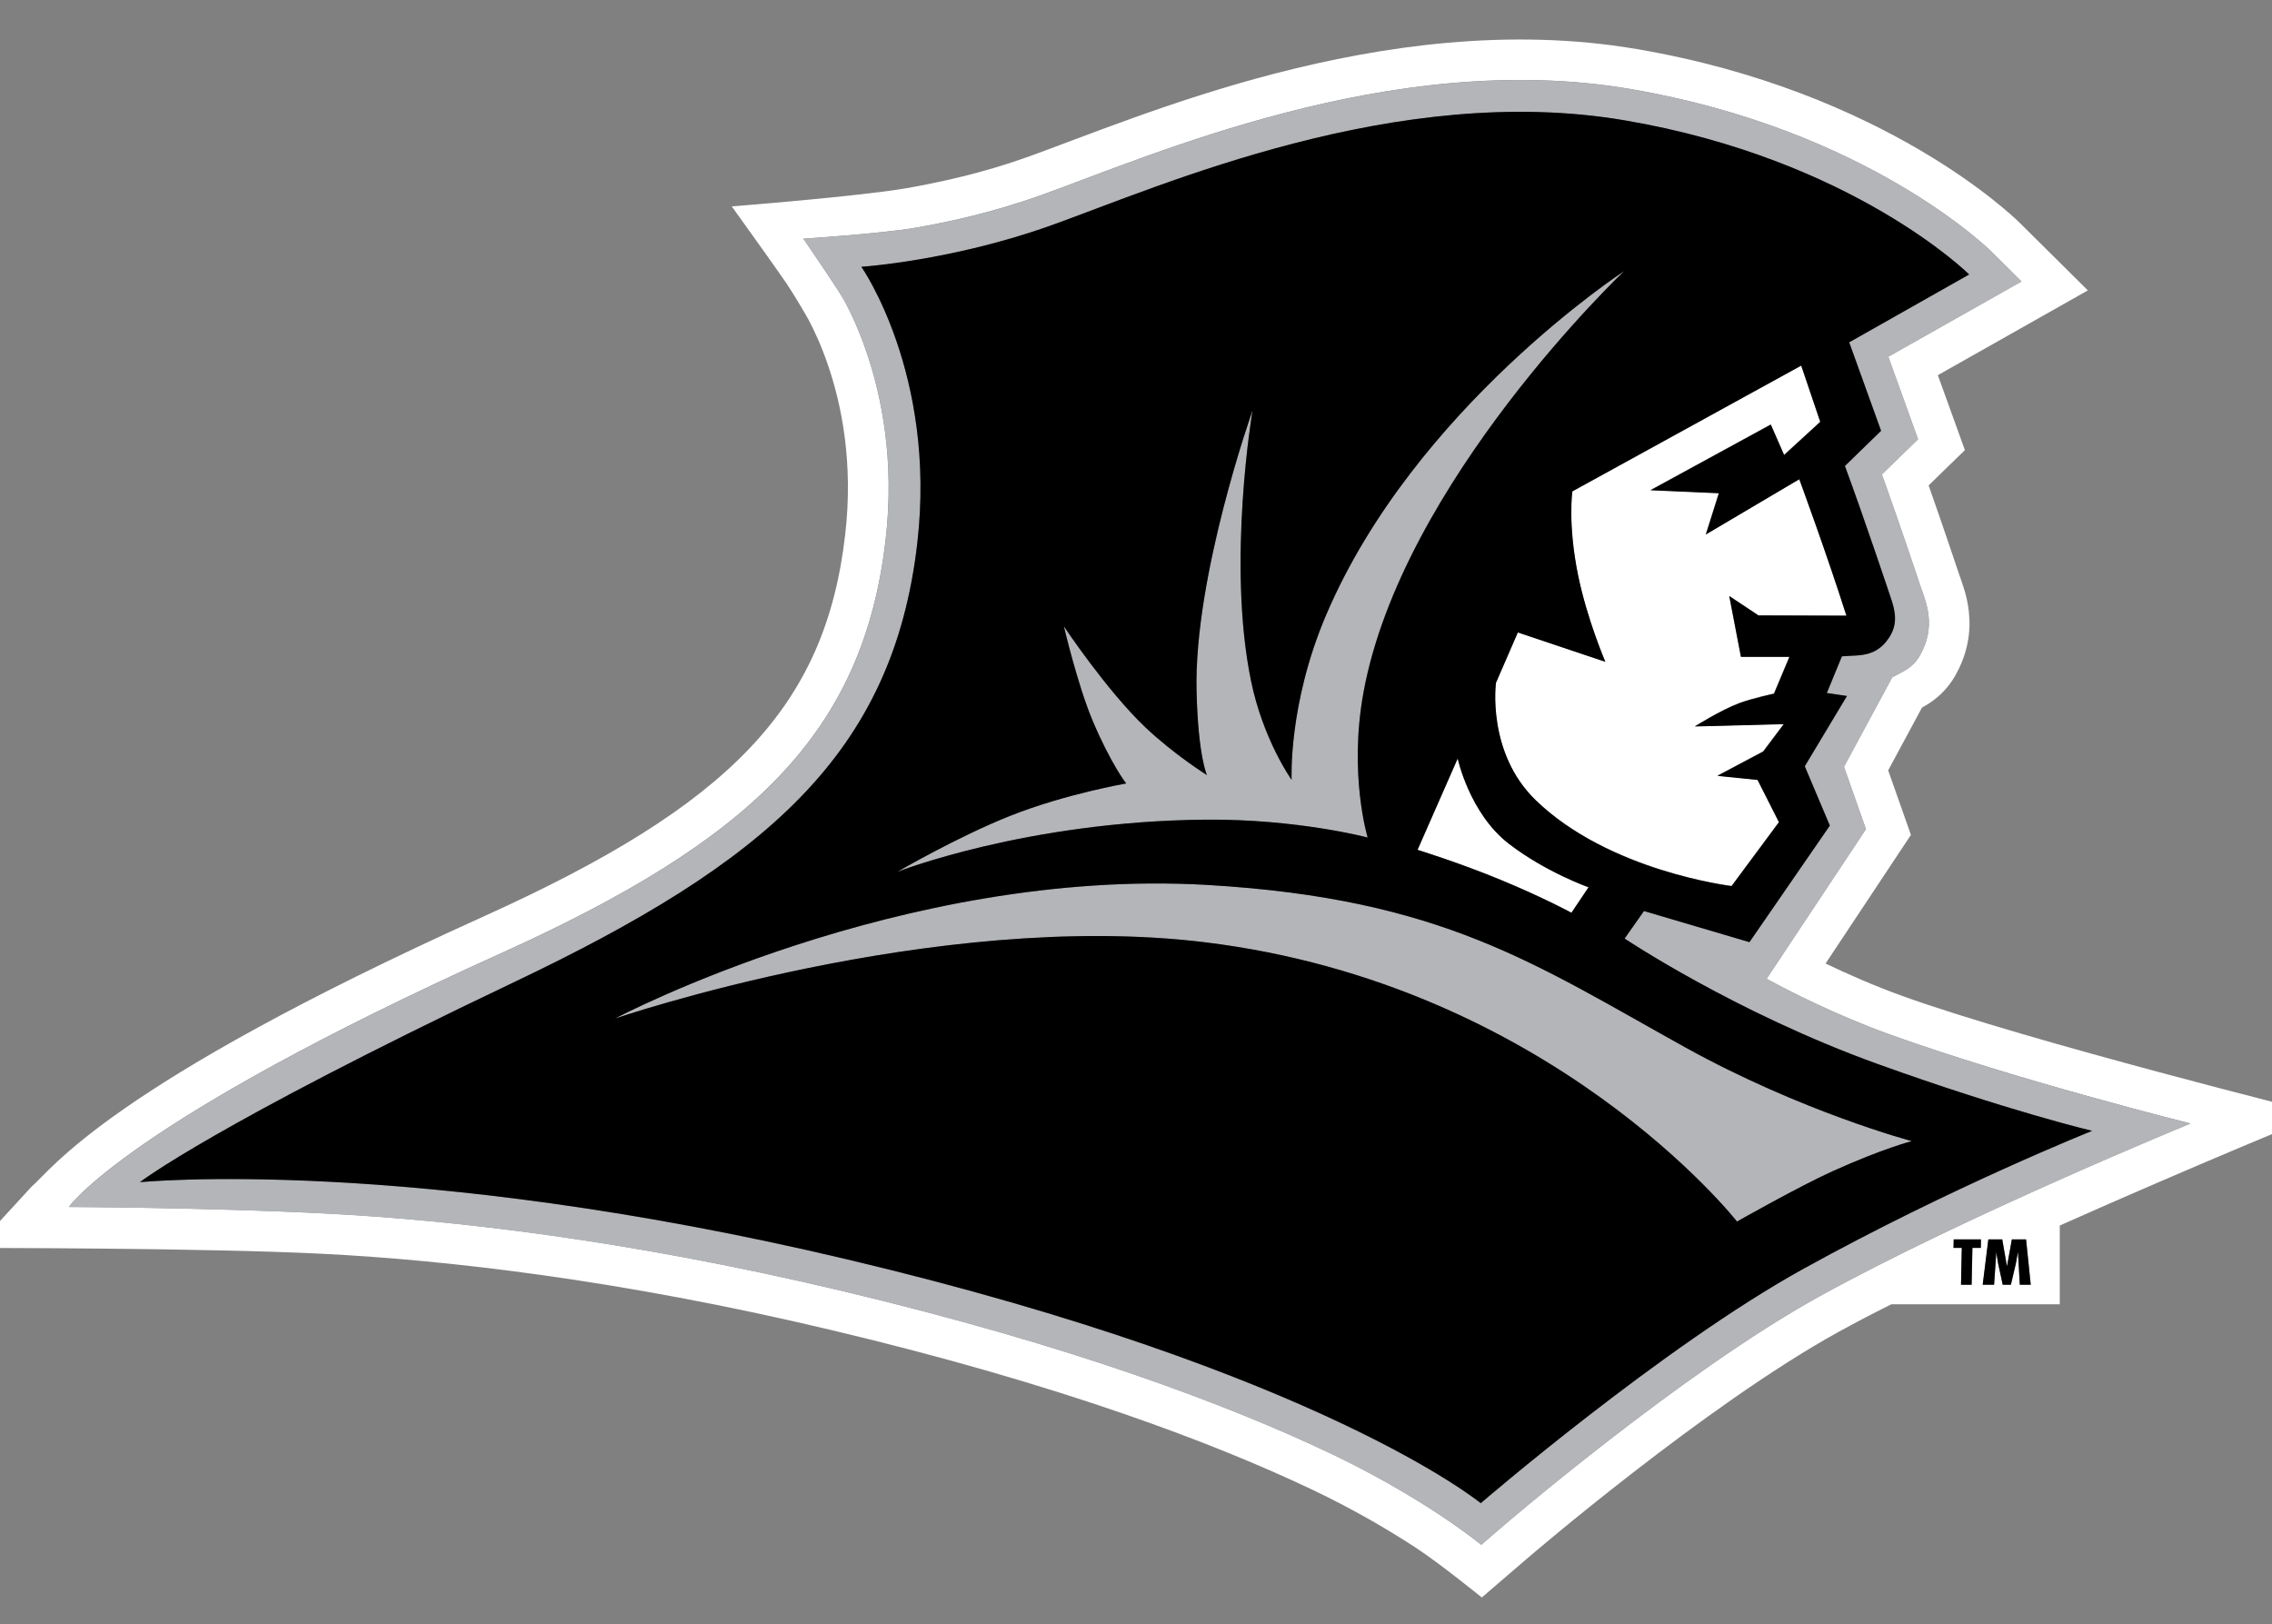 <?xml version="1.0" encoding="utf-8"?>
<!-- Generator: Adobe Illustrator 25.0.0, SVG Export Plug-In . SVG Version: 6.00 Build 0)  -->
<svg version="1.1" id="Layer_1" xmlns="http://www.w3.org/2000/svg" xmlns:xlink="http://www.w3.org/1999/xlink" x="0px" y="0px"
	 viewBox="0 0 2337 1670.7" style="enable-background:new 0 0 2337 1670.7;" xml:space="preserve">
<rect x="0" y="0" width="2337" height="1670.7" fill="#808080" stroke="none"/>
<style type="text/css">
	.st0{fill-rule:evenodd;clip-rule:evenodd;fill:#FFFFFF;}
	.st1{fill-rule:evenodd;clip-rule:evenodd;fill:#B3B5B8;}
	.st2{fill-rule:evenodd;clip-rule:evenodd;}
</style>
<g>
	<g>
		<path class="st0" d="M1957.1,1024.6c-29.4-10.6-57-22.8-79.3-33.5l87.8-132.3l-23.4-66.4l34.8-64.6c3.5-1.9,7-4,9.8-6
			c8-5.7,17.1-14.1,24.2-26.5c13.3-23.3,16.4-45.9,14.2-65.9c-0.9-8.7-2.8-16.9-5.2-24.5c-1.7-5.4-3.5-10.5-5.2-15.2
			c0,0-14.7-44.2-31-90.4l37.3-36.3l-27.8-77.1l154.3-87.2l-69.8-69.2c-6.5-6.5-139.1-135.5-394-179c-132-22.5-262.7-3.2-371.8,25
			c-106.6,27.6-197.6,65.4-255.4,86.1c-46.5,16.7-91,26.1-123.7,31.9c-47.9,8.4-180.2,18.8-180.2,18.8s46.7,65,55.8,78.5
			c8.2,12.1,20.8,33.6,23.4,38.5c5.6,10.6,12.9,26.1,19.7,46c14,40.8,26.3,100.5,17.8,174.4C849,727.9,750.3,828.5,497.2,942.8
			c-386,174.4-443.1,259.3-464.8,277.9l-57.9,63c0,0,238.2-0.2,359.7,6.1c122.4,6.3,299.8,25.8,520,78.1
			c239.3,56.8,397.2,117.8,493.9,163.6c46.3,21.9,83.5,44.3,109.1,61.1c24.8,16.4,67,50.6,67,50.6l47.2-40.6
			c1-0.8,182.2-156.6,319.4-232.4c16.2-8.9,34.6-18.6,54.7-28.6h173.2v-81c136.1-60.7,268-114.7,268-114.7
			S2086.7,1071.3,1957.1,1024.6z M2037.5,1283.6h-8.6l-0.8,38h-10.9l0.8-38h-8.6l0.2-8.7h28.1L2037.5,1283.6z M2077.6,1321.5
			l-1.9-33.6h-0.1l-2,11.5l-5.1,22.1h-8.4l-4.9-22.3l-1.6-10.4v-0.9h-0.1l-2.3,33.6h-11.7l5.8-46.6h14.3l4.8,27.5h0.1l5-27.5h14.6
			l4.8,46.6L2077.6,1321.5L2077.6,1321.5z M1870.8,1333.8c-141.5,78.2-326,236.9-326.4,237.3l-20.8,17.9c0,0-16.5-13.5-43.2-31.1
			c-26.8-17.7-65.7-41.1-114.2-64c-99.6-47.1-260.2-109.1-502.1-166.5c-223.4-53-403.4-72.7-527.5-79.1
			c-122.4-6.3-265.8-6.8-265.8-6.8s58.9-86.8,443.7-260.6C772.4,864.4,888.1,754.7,911,554.5c9.3-81-4.2-147-19.8-192.6
			c-7.7-22.6-16-40.2-22.4-52.1c-2.9-5.5-12.8-20.4-21.9-34c-9.2-13.7-20.6-30.3-20.6-30.3s79.4-5.2,113.6-11
			c34.6-5.8,81.6-16.1,130.8-33.7c57-20.5,146.7-57.8,251.8-85c106.2-27.5,230.5-45.4,354.4-24.3
			c243.6,41.6,368.8,164.7,371.7,167.5l30.7,30.5l-137,77.4l30.6,84.9l-37.2,36.1c19.2,53.5,39.6,114.8,39.6,114.8
			c1.5,4.4,3.3,9.1,4.8,14.1c1.6,5.2,3,10.8,3.6,16.8c1.3,12.1-0.4,25.8-9,40.8c-3.4,6-7.8,10.2-12.3,13.4
			c-4.1,2.9-12.3,6.8-16.1,8.9l-49.6,92l22.6,64.2l-102.2,153.9c22.7,12.4,71.2,37.2,125.7,56.9c131.2,47.3,310.3,91.9,310.3,91.9
			S2021.7,1250.5,1870.8,1333.8z"/>
		<path class="st0" d="M1623.1,591.6c9.3,45.3,28,88.9,28,88.9l-90-30.2l-22.5,51.8c0,0-9.7,71.6,40.7,120.6
			c75.5,73.4,201.7,88.5,201.7,88.5l48.7-65.7l-22-43.5l-41.3-4.2l47.1-25l21.2-28.2l-91.5,2.4c0,0,26.7-16.7,45.4-23.8
			c13.6-5.1,36-9.9,36-9.9l15.9-37.9h-49.9l-12-62.5l30,19.9l90.5,0.3c-20.7-65.1-48.5-140.4-48.5-140.4l-96.1,56.8l13.4-42.4
			l-70.3-3.1l123.7-67.5l13.7,31.3l37.2-34.1l-19.6-57.9L1617,505C1617.2,505.3,1612.3,539,1623.1,591.6z"/>
	</g>
	<path class="st0" d="M1499.4,780.1l-41.3,94c0,0,43.4,13.4,85.8,31c43.8,18.1,72.5,33.7,72.5,33.7l17.6-26.2
		c0,0-43.9-15.4-81.8-44.7C1511.6,836.7,1499.4,780.1,1499.4,780.1z"/>
</g>
<g>
	<path class="st1" d="M1942.9,1063.8c-54.6-19.7-103-44.5-125.7-56.9L1919.4,853l-22.6-64.2l49.6-92c3.8-2.1,12-6,16.1-8.9
		c4.5-3.2,8.9-7.4,12.3-13.4c8.6-15.1,10.3-28.7,9-40.8c-0.6-6-2-11.6-3.6-16.8c-1.6-5.1-3.3-9.8-4.8-14.1c0,0-20.4-61.3-39.6-114.8
		l37.2-36.1l-30.6-84.9l137-77.4l-30.7-30.5c-2.9-2.9-128-126-371.7-167.5c-123.9-21.1-248.1-3.2-354.4,24.3
		c-105.1,27.2-194.8,64.5-251.8,85c-49.2,17.7-96.2,27.9-130.8,33.7c-34.2,5.8-113.6,11-113.6,11s11.4,16.6,20.6,30.3
		c9.1,13.6,19,28.5,21.9,34c6.4,12,14.6,29.6,22.4,52.1c15.6,45.5,29.1,111.5,19.8,192.6C888.2,754.8,772.6,864.5,514.6,981
		c-384.8,173.8-443.7,260.6-443.7,260.6s143.4,0.5,265.8,6.8c124.1,6.4,304.1,26.1,527.5,79.1c241.9,57.4,402.5,119.4,502.1,166.5
		c48.5,23,87.4,46.4,114.2,64c26.7,17.6,43.2,31.1,43.2,31.1l20.8-17.9c0.4-0.4,184.9-159.1,326.4-237.3
		c150.9-83.4,382.4-178.1,382.4-178.1S2074.2,1111.1,1942.9,1063.8z M1855,1305.2c-145,80.1-331.9,241.1-331.9,241.1
		s-163.7-135-651.3-250.7c-451.8-107.2-727.9-79.5-727.9-79.5s74.4-58,384.8-205.7c258.1-122.8,390-234.4,414.9-452.2
		C963.4,384.8,886,274.5,886,274.5s93.1-6,195.8-42.8c112.8-40.5,354.6-147.9,589.6-107.8c234.8,40.1,354.1,158.5,354.1,158.5
		l-123.4,69.8l32.8,91l-37.2,36.2c20.7,56.4,46.6,133.9,46.6,133.9c5.4,15.6,7.9,28.5-1,42.4c-8,12.4-18.3,17.7-33.1,18.6l-15.6,0.9
		l-15.5,37.7l20.7,3.1l-43.4,72.3l25.8,61l-82.7,119.9l-108.5-32l-19.9,28.3c0,0,113.8,76.3,260.7,129.2
		c133.3,48.1,220.1,68.7,220.1,68.7S2007.7,1220.8,1855,1305.2z"/>
	<path class="st1" d="M1406.7,861.5c0,0-19.6-64.6-4.4-148.6c39.3-217,268.2-434,268.2-434S1455,419.5,1364.1,632.3
		c-39.4,92.2-35.6,169.9-35.6,169.9s-29.3-41-41.8-102c-24.9-121.8,1.6-278.1,1.6-278.1s-60.4,170.3-57.6,288.8
		c1.6,67,10.7,86.4,10.7,86.4s-34-21.2-63.6-49.4c-39.8-37.9-83.6-103.7-83.6-103.7s14.4,60.9,29.6,97.1
		c18.7,44.5,34.5,64.6,34.5,64.6s-62.5,10.7-118.8,33.1c-54.8,21.7-116.8,57.9-116.8,57.9s132.4-52.1,317.2-53.7
		C1334.4,842.3,1406.7,861.5,1406.7,861.5z"/>
	<path class="st1" d="M1733.4,1077.3c-154.2-85.4-249.3-152.8-491.2-167c-315.6-18.5-609.6,137.4-609.6,137.4
		s328.2-112.4,606.5-78.5c356.5,43.4,547.6,287.3,547.6,287.3s64.1-36.3,98.2-51.7c52.7-23.8,81.6-31,81.6-31
		S1853.5,1143.8,1733.4,1077.3z"/>
</g>
<g>
	<path class="st2" d="M1931.8,1094.6c-146.8-52.9-260.7-129.2-260.7-129.2l19.9-28.3l108.5,32l82.7-119.9l-25.8-61l43.4-72.3
		l-20.7-3.1l15.5-37.7l15.6-0.9c14.8-0.9,25-6.2,33.1-18.6c9-13.9,6.5-26.8,1-42.4c0,0-25.8-77.5-46.6-133.9l37.2-36.2l-32.8-91
		l123.4-69.8c0,0-119.3-118.4-354.1-158.5c-235-40.1-476.8,67.4-589.6,107.8C979.1,268.4,886,274.4,886,274.4s77.4,110.3,57.6,283.7
		c-24.9,217.8-156.8,329.4-414.9,452.2C218.3,1158,143.9,1216,143.9,1216s276-27.7,727.9,79.5c487.7,115.7,651.3,250.7,651.3,250.7
		s186.9-161,331.9-241.1c152.7-84.4,297-141.9,297-141.9S2065.1,1142.6,1931.8,1094.6z M1852.8,376.1l19.6,57.9l-37.2,34.1
		l-13.7-31.3l-123.7,67.5l70.3,3.1l-13.4,42.4l96.1-56.8c0,0,27.8,75.3,48.5,140.4l-90.5-0.3l-30-19.9l12,62.5h49.9l-15.9,37.9
		c0,0-22.3,4.8-36,9.9c-18.7,7-45.4,23.8-45.4,23.8l91.5-2.4l-21.2,28.2l-47.1,25l41.3,4.2l22,43.5l-48.7,65.7
		c0,0-126.1-15-201.7-88.5c-50.4-49-40.7-120.6-40.7-120.6l22.5-51.8l90,30.2c0,0-18.7-43.5-28-88.9c-10.8-52.7-5.9-86.4-5.9-86.4
		L1852.8,376.1z M1634,912.7l-17.6,26.2c0,0-28.7-15.6-72.5-33.7c-42.4-17.6-85.8-31-85.8-31l41.3-94c0,0,12.1,56.5,52.7,87.8
		C1590.1,897.2,1634,912.7,1634,912.7z M1039.6,839c56.3-22.3,118.8-33.1,118.8-33.1s-15.7-20.1-34.5-64.6
		c-15.3-36.2-29.6-97.1-29.6-97.1s43.8,65.8,83.6,103.7c29.6,28.1,63.6,49.4,63.6,49.4s-9.1-19.4-10.7-86.4
		c-2.8-118.5,57.6-288.8,57.6-288.8s-26.6,156.3-1.6,278.1c12.5,61,41.8,102,41.8,102s-3.8-77.7,35.6-169.9
		c90.9-212.8,306.4-353.4,306.4-353.4s-228.9,217-268.2,434c-15.2,84,4.4,148.6,4.4,148.6s-72.3-19.2-166.6-18.4
		c-184.8,1.6-317.2,53.7-317.2,53.7S984.9,860.7,1039.6,839z M1786.7,1256.5c0,0-191.2-243.9-547.6-287.3
		c-278.3-33.9-606.5,78.5-606.5,78.5s294-155.9,609.6-137.4c241.9,14.2,337,81.6,491.2,167c120.1,66.5,233.1,96.5,233.1,96.5
		s-28.9,7.2-81.6,31C1850.8,1220.2,1786.7,1256.5,1786.7,1256.5z"/>
	<polygon class="st2" points="2009.4,1283.6 2017.9,1283.6 2017.1,1321.5 2028,1321.5 2028.8,1283.6 2037.5,1283.6 2037.6,1274.9 
		2009.6,1274.9 	"/>
	<polygon class="st2" points="2069.4,1274.9 2064.4,1302.4 2064.3,1302.4 2059.5,1274.9 2045.2,1274.9 2039.4,1321.5 2051.1,1321.5 
		2053.4,1287.9 2053.6,1287.9 2053.5,1288.8 2055.2,1299.2 2060,1321.5 2068.4,1321.5 2073.6,1299.4 2075.6,1287.9 2075.7,1287.9 
		2077.6,1321.5 2088.8,1321.5 2084,1274.9 	"/>
</g>
</svg>
